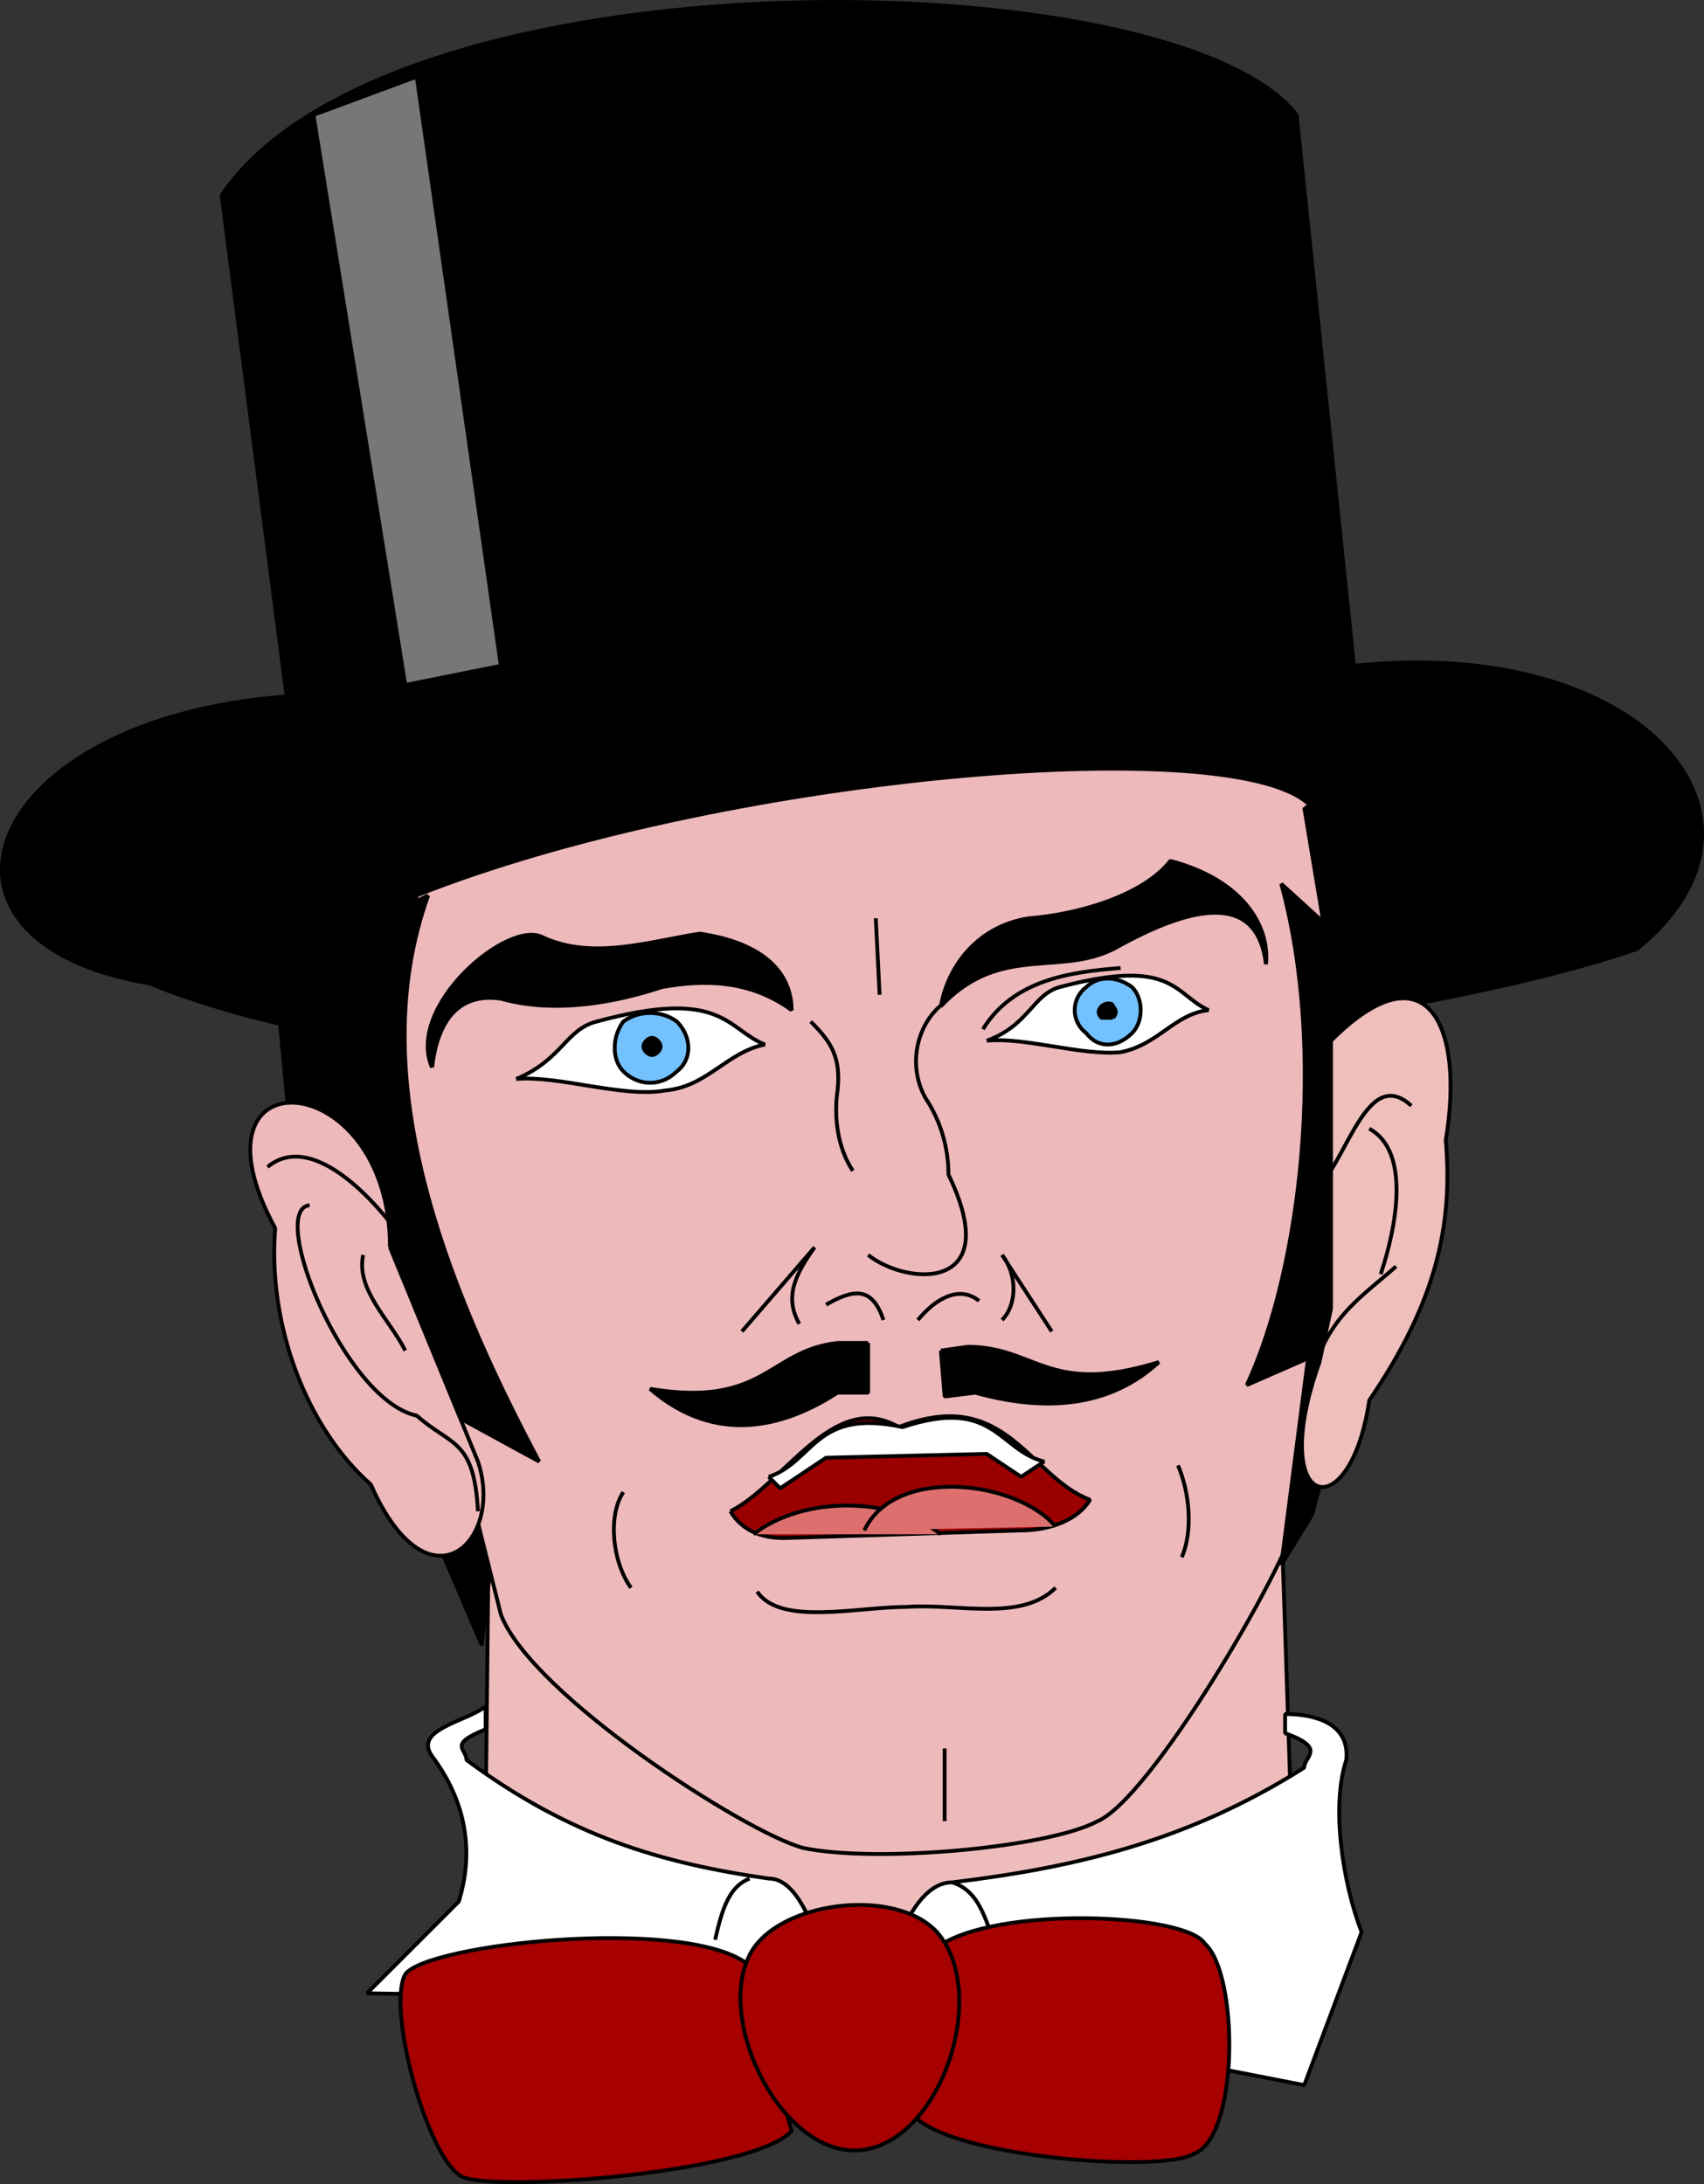 <svg xmlns="http://www.w3.org/2000/svg" width="445.446" height="570.907" version="1.2"><rect width="100%" height="100%" fill="#333333" stroke="none"/><g fill="none" fill-rule="evenodd" stroke="#000" stroke-linejoin="bevel" font-family="'Sans Serif'" font-size="12.5" font-weight="400"><path fill="#000" d="M74.942 182.039c-80 6-101 64-36 75 104 42 320 15 389-9 42-34 2-82-74-74l-15-144c-32-41-237-44-281 21l17 131" vector-effect="non-scaling-stroke"/><path fill="#777" d="m108.942 20.039-27 10 24 149 25-5-22-154" vector-effect="non-scaling-stroke"/><path fill="#eebdbb" d="m126.942 476.039 1-91 82 84 68-6 57-67 3 90-111 28-100-38" vector-effect="non-scaling-stroke"/><path fill="#fff" d="M219.942 523.039c-5-10-9-32-19-32-28-4-52-11-79-31 0-3-5-4 5-8v-6c-5 4-19 6-14 13 9 12 11 25 7 38l-24 24 124 2" vector-effect="non-scaling-stroke"/><path d="M195.942 491.039c-5 2-7 7-9 16" vector-effect="non-scaling-stroke"/><path fill="#fff" d="M227.942 523.039c5-10 10-31 21-31 33-4 62-11 92-30 0-3 6-5-5-9v-5c7 0 17 2 16 12-4 12-1 32 4 45l-15 40-113-22" vector-effect="non-scaling-stroke"/><path d="M248.942 492.039c6 2 8 7 11 16" vector-effect="non-scaling-stroke"/><path fill="#a60000" d="M194.942 513.039c-17-12-83-5-89 3-5 9 6 49 15 53s76-1 86-12l-12-44m50-4c15-11 65-9 70-1 9 8 9 51-3 55-8 5-63 1-73-10l6-44" vector-effect="non-scaling-stroke"/><path fill="#a60000" d="M195.942 511.039c7-14 38-18 49-6 14 16 1 55-20 57-20 2-38-33-29-51" vector-effect="non-scaling-stroke"/><path fill="#eeb9bb" d="M108.942 234.039c78-31 212-43 233-24l11 55 1 81-15 51c-3 13-38 73-52 79-13 7-58 11-77 7-15-4-71-40-79-61l-32-128 10-60" vector-effect="non-scaling-stroke"/><path fill="#000" d="M111.942 234.039c-17 47 4 101 29 148l-22-12 9 42-2 18-48-112-6-64 40-20m229-23 5 30-11-10c12 44 5 101-9 131l16-7-7 54 8-13 18-65-8-117-12-3" vector-effect="non-scaling-stroke"/><path fill="#eeb9bb" d="M101.942 326.039c0-48-55-51-30-5-2 25 8 52 25 67 15 34 35 15 28-6l-23-56" vector-effect="non-scaling-stroke"/><path d="M69.942 305.039c12-10 30 10 38 23m-27-13c-11 1 9 51 28 55 9 8 15 6 16 25" vector-effect="non-scaling-stroke"/><path d="M105.942 353.039c-4-8-13-16-11-25" vector-effect="non-scaling-stroke"/><path fill="#eebfbb" d="M347.942 272.039c25-25 35-4 30 26 2 23-3 43-20 68-5 34-27 29-13-10l3-14v-70" vector-effect="non-scaling-stroke"/><path d="M342.942 312.039c9-7 14-34 26-23m-4 42c-9 8-19 14-22 30" vector-effect="non-scaling-stroke"/><path d="M357.942 295.039c11 6 7 26 3 38" vector-effect="non-scaling-stroke"/><path fill="#9a0000" d="M190.942 395.039c14-7 27-32 44-22 28-11 34 13 50 19-3 5-10 8-18 8l-62 2c-6 0-11-2-14-7" vector-effect="non-scaling-stroke"/><path fill="#fff" d="M200.942 386.039c12-4 12-18 35-13 24-8 25 6 37 9l-6 4-9-6-42 1-12 8-3-3" vector-effect="non-scaling-stroke"/><path fill="#dd706e" d="M196.942 401.039c13-10 36-10 49 0" vector-effect="non-scaling-stroke"/><path fill="#dd706e" d="M225.942 400.039c8-17 40-13 50-1" vector-effect="non-scaling-stroke"/><path fill="#000" d="M226.942 351.039v13h-8c-17 11-34 12-49-1 30 5 31-10 49-12h8m19 2 1 12 8-1c18 5 35 4 48-8-29 9-32-4-50-4l-7 1" vector-effect="non-scaling-stroke"/><path fill="#fff" d="M134.942 282.039c12-5 13-13 21-15 33-9 34 2 44 6-10 2-15 11-26 12-11 2-28-4-39-3" vector-effect="non-scaling-stroke"/><path fill="#74c1ff" d="M176.942 280.039c-4 4-10 4-14 0-3-3-3-9 0-13 4-3 10-3 14 0 4 4 4 10 0 13" vector-effect="non-scaling-stroke"/><path fill="#000" d="M171.942 275.039c-1 1-2 1-3 0s-1-2 0-3 2-1 3 0 1 2 0 3" vector-effect="non-scaling-stroke"/><path fill="#fff" d="M257.942 272.039c11-4 12-12 19-14 30-8 30 2 39 6-9 1-13 9-23 11-10 1-25-4-35-3" vector-effect="non-scaling-stroke"/><path fill="#74c1ff" d="M295.942 270.039c-4 4-9 4-12 0-4-3-4-9 0-12 3-3 8-3 12 0 3 3 3 9 0 12" vector-effect="non-scaling-stroke"/><path fill="#000" d="M290.942 266.039h-3c-1-1-1-2 0-3s3-1 3 0c1 1 1 2 0 3" vector-effect="non-scaling-stroke"/><path d="M256.942 269.039c8-13 23-15 36-16m-81 14c5 5 8 9 7 18-1 7 0 15 4 21m24-44c-7 5-10 16-5 25 4 6 6 13 6 20 15 31-11 29-21 21m-33 20 19-22c-5 7-8 13-4 20m7-5c7-4 12-5 15 4m9 0c5-6 11-9 16-5m6 5c4-4 4-12 0-17l13 20m-77 68c6 9 26 4 39 4 13-1 30 4 39-5m-111 0c-5-7-6-19-2-25m146 17c3-7 2-17-1-24" vector-effect="non-scaling-stroke"/><path fill="#000" d="M245.942 263.039c16-17 32-7 47-16 22-12 36-12 38 5 1-10-6-22-25-27-7 9-24 14-37 15-13 2-21 12-23 23" vector-effect="non-scaling-stroke"/><path d="m228.942 240.039 1 20" vector-effect="non-scaling-stroke"/><path fill="#000" d="M112.942 279.039c2-17 11-19 18-18 14 4 30 1 42-3 11-2 23-2 34 6 0-7-4-17-24-20-13 2-28 7-41 1-9-5-36 18-29 34" vector-effect="non-scaling-stroke"/><path d="M246.942 457.039v19" vector-effect="non-scaling-stroke"/></g></svg>
